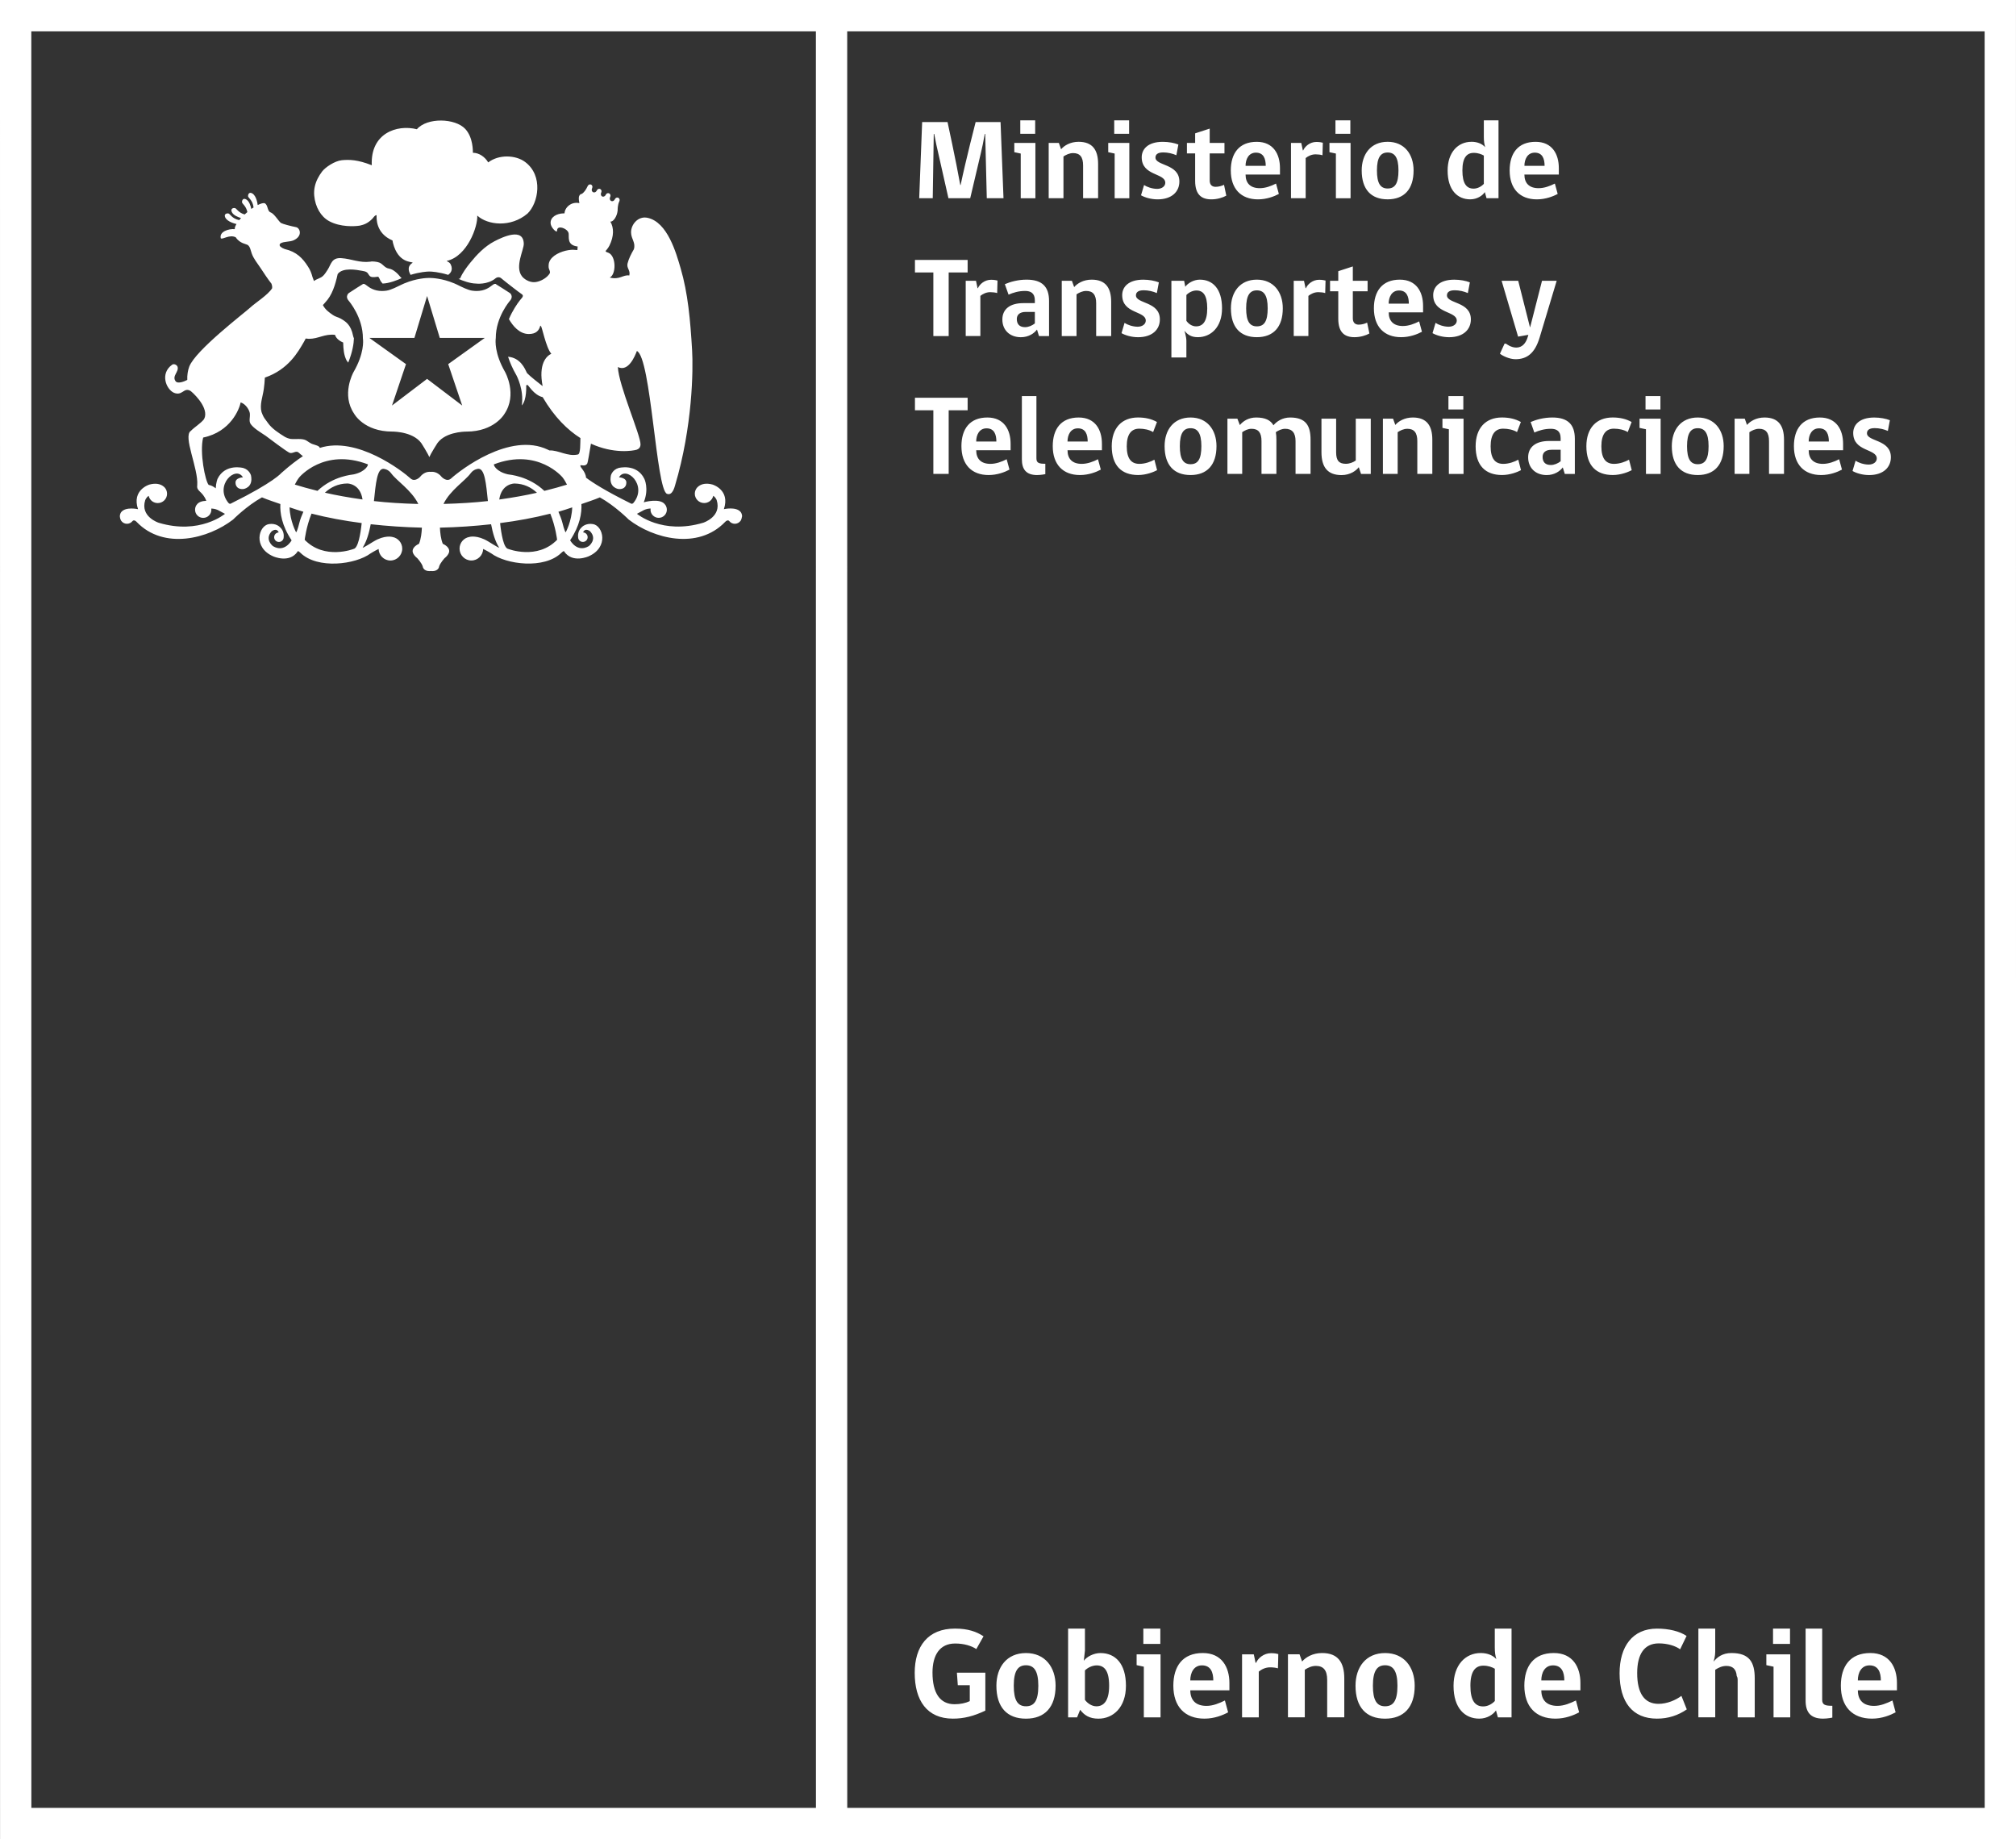 <svg xmlns="http://www.w3.org/2000/svg" viewBox="0 0 82.85 75.568"><rect x="0" y="0" width="82.85" height="75.568" fill="#333333" stroke="none"/><path d="M40.493,70.285c-.481.228-.883.329-1.332.329-1.068,0-1.57-.75-1.57-1.882,0-1.084.538-1.818,1.655-1.818.545,0,.893.132,1.173.317l-.296.524c-.2-.133-.502-.228-.871-.228-.639,0-.93.486-.93,1.194,0,.841.306,1.301.909,1.301.232,0,.454-.047.623-.127v-.655h-.492l-.037-.514h1.169v1.559ZM43.381,69.262c0-.762-.434-1.343-1.217-1.343-.793,0-1.216.582-1.216,1.343,0,.887.439,1.353,1.216,1.353.771,0,1.217-.471,1.217-1.353M42.671,69.262c0,.618-.169.844-.507.844-.339,0-.502-.242-.502-.844,0-.619.179-.841.502-.841.322,0,.507.218.507.841M44.587,67.818v-.903h-.692v3.646h.369l.127-.312c.165.222.381.366.75.366.603,0,1.131-.46,1.131-1.353,0-.909-.438-1.343-1.046-1.343-.291,0-.57.159-.686.317l.047-.417ZM44.587,68.632c.117-.116.306-.206.481-.206.317,0,.513.217.513.836,0,.624-.223.845-.524.845-.185,0-.364-.121-.47-.264v-1.211ZM47.694,70.561v-2.589h-.983v.444l.296.063v2.082h.687ZM46.987,67.543h.698v-.628h-.698v.628ZM50.524,69.451v-.301c0-.651-.312-1.232-1.094-1.232-.829,0-1.21.545-1.21,1.343,0,.856.47,1.353,1.279,1.353.412,0,.756-.143.972-.259l-.132-.487c-.226.111-.487.222-.756.222-.434,0-.666-.227-.666-.639h1.607ZM49.397,68.425c.36,0,.465.286.465.618h-.946c0-.306.138-.618.481-.618M52.518,68.547c.01-.195.01-.39.015-.586-.058-.017-.158-.037-.296-.037-.306,0-.539.212-.617.396h-.021c-.021-.115-.048-.227-.074-.348h-.481v2.589h.687v-1.88c.117-.096.28-.175.465-.175.122,0,.239.015.323.041M55.245,70.561v-1.601c0-.656-.258-1.042-.913-1.042-.387,0-.672.174-.82.349l-.106-.296h-.476v2.589h.692v-1.955c.122-.079.275-.158.455-.158.316,0,.465.185.465.575v1.538h.702ZM58.139,69.262c0-.762-.433-1.343-1.217-1.343-.791,0-1.215.582-1.215,1.343,0,.887.44,1.353,1.215,1.353.772,0,1.217-.471,1.217-1.353M57.43,69.262c0,.618-.17.844-.509.844-.337,0-.5-.242-.5-.844,0-.619.179-.841.5-.841.323,0,.509.218.509.841M61.497,68.172c-.143-.159-.365-.254-.646-.254-.629,0-1.116.492-1.116,1.348,0,.925.47,1.348,1.057,1.348.332,0,.582-.18.687-.338l.079.285h.561v-3.646h-.689v.782c0,.196.021.327.065.476M61.432,69.89c-.131.138-.306.222-.479.222-.328,0-.525-.232-.525-.85,0-.602.207-.825.534-.825.202,0,.365.064.47.127v1.326ZM64.949,69.451v-.301c0-.651-.312-1.232-1.094-1.232-.83,0-1.21.545-1.21,1.343,0,.856.47,1.353,1.279,1.353.412,0,.756-.143.972-.259l-.131-.487c-.229.111-.488.222-.757.222-.433,0-.665-.227-.665-.639h1.607ZM63.823,68.425c.36,0,.465.286.465.618h-.946c0-.306.137-.618.481-.618M68.096,70.614c.47,0,.871-.137,1.225-.38l-.221-.555c-.243.18-.593.327-.942.327-.581,0-.876-.438-.876-1.263,0-.782.295-1.221.887-1.221.37,0,.693.106.878.243l.265-.549c-.291-.195-.73-.301-1.215-.301-1.009,0-1.538.739-1.538,1.834,0,1.189.533,1.865,1.538,1.865M70.49,70.561v-1.955c.122-.079.275-.158.456-.158.257,0,.406.127.427.417.027.037.038.09.038.158v1.538h.702v-1.601c0-.656-.211-1.042-.958-1.042-.369,0-.586.174-.733.353.01-.042.067-.221.067-.4v-.957h-.692v3.646h.692ZM73.573,70.561v-2.589h-.983v.444l.296.063v2.082h.686ZM72.865,67.543h.698v-.628h-.698v.628ZM74.204,69.874c0,.46.19.74.718.74.18,0,.38-.042.38-.042v-.486c-.286,0-.417-.032-.417-.249v-2.922h-.681v2.96M77.957,69.451v-.301c0-.651-.312-1.232-1.094-1.232-.83,0-1.211.545-1.211,1.343,0,.856.471,1.353,1.28,1.353.412,0,.754-.143.971-.259l-.131-.487c-.227.111-.486.222-.756.222-.433,0-.665-.227-.665-.639h1.607ZM76.831,68.425c.359,0,.465.286.465.618h-.946c0-.306.137-.618.481-.618M82.849,0v1.287l.002,72.994v1.287H.002v-1.287l-.002-72.994V0h82.849ZM1.289,74.281h32.243l-.002-72.994H1.287l.002,72.994ZM81.561,1.287h-46.744l.002,72.994h46.744l-.002-72.994ZM18.418,11.296c.073-.059.225-.19.102-.438-.059-.116-.213-.127-.146-.141.825-.194,1.265-1.397,1.24-1.859.424.391,1.375.503,2.065-.084.446-.429.661-1.557-.102-2.122-.39-.288-1.08-.313-1.513.021-.137-.23-.374-.394-.629-.396-.004-.081.011-.624-.311-.976-.412-.449-1.571-.483-1.992.009-.833-.209-1.914.175-1.853,1.479-.585-.231-.92-.235-1.229-.207-.291.028-.679.288-.814.466-.062.079-.131.191-.181.288-.095.187-.168.434-.141.708.044.464.272.854.609,1.04.464.254,1.053.22,1.264.186.161-.035.334-.094.518-.286.054-.055.093-.143.172-.144-.002.118-.044.743.653,1.039.003.03.013.059.02.103.22.86.799.754.809.814-.256.155-.148.381-.087.497.392-.12.682-.137.774-.137s.382.017.774.137ZM20.759,15.288c.004.005.515.921-.031,1.722,0,0-.41.723-1.559.723-.096,0-.956.016-1.247.56-.02.03-.156.249-.212.355l-.065.132-.067-.132c-.055-.108-.193-.328-.206-.35-.296-.55-1.156-.566-1.252-.566-1.165,0-1.564-.727-1.566-.734-.533-.781-.046-1.672-.025-1.711.443-.765.4-1.285.385-1.383.002-.866-.564-1.522-.587-1.551-.065-.071-.071-.138-.066-.184.012-.082.073-.133.098-.144.158-.109.539-.344.541-.345l.017-.012.029-.003c.038,0,.07.024.122.063.104.08.297.228.631.228.061,0,.122-.006.184-.014.096-.013.222-.062.32-.105l.293-.139c.051-.023.096-.044.121-.055l.022-.008c.482-.199.891-.216,1.005-.216.114,0,.523.016,1.004.216l.021.008c.049.022.168.074.264.125,0,0,.294.15.469.174.065.009.126.014.185.014.335,0,.527-.148.631-.228.051-.038.082-.063.123-.063h.032l.03.026s.373.228.539.341c.013.002.075.055.086.135.005.047-.003.114-.066.185-.008.009-.59.675-.587,1.537-.015.111-.058.632.384,1.397ZM19.927,13.883h-1.854l-.521-1.721-.521,1.721h-1.855l.006.002,1.503,1.076-.575,1.701,1.442-1.095,1.443,1.095-.575-1.701,1.503-1.077.003-.001ZM30.491,21.225v.008c-.006.047-.019.101-.054.163-.054.074-.139.125-.238.125-.091,0-.172-.042-.225-.107,0-.003-.002-.003-.002-.003-.02-.026-.081-.061-.171.032-1.123,1.169-2.951.687-3.964-.096,0,0-.56-.564-1.185-.911-.245.105-.504.184-.758.275.018.364-.059.883-.464,1.488,0,0,.286.529.769.238,0,0,.358-.275.054-.606,0,0-.203-.169-.29.043.103.006.187.091.187.197,0,.109-.088.195-.196.195-.105,0-.19-.082-.195-.184-.01-.08-.014-.283.159-.43,0,0,.156-.167.447-.12.423.066.665.956-.174,1.325,0,0-.662.301-1.002-.192,0,0,.006-.071-.122.051-.699.678-2.263.481-2.881.02,0,0-.157-.099-.33-.181-.007.261-.22.474-.485.474-.268,0-.485-.22-.485-.488,0-.24.172-.438.4-.479.01-.004.323-.092.776.183,0,0,.479.3.45.254-.162-.252-.261-.594-.33-.959-.68.075-1.379.124-2.103.139.009.21.037.467.118.664,0,0,.257.106.262.286,0,0,.028.132-.198.314,0,0-.165.184-.213.325,0,0-.013.198-.286.198-.018,0-.036-.002-.053-.006-.015.003-.031.006-.052.006-.273,0-.286-.198-.286-.198-.048-.142-.214-.325-.214-.325-.227-.182-.199-.314-.199-.314.006-.18.261-.286.261-.286.082-.197.11-.454.119-.664-.723-.016-1.422-.065-2.103-.14-.069.366-.169.708-.33.961-.028.046.451-.254.451-.254.453-.274.763-.186.773-.183.228.041.401.239.401.479,0,.268-.218.488-.485.488-.266,0-.478-.214-.486-.474-.172.081-.329.181-.329.181-.62.461-2.181.658-2.88-.02-.128-.123-.123-.051-.123-.051-.34.493-1.001.192-1.001.192-.84-.369-.6-1.259-.174-1.325.291-.047.445.12.445.12.174.147.17.35.16.43-.006.102-.089.184-.196.184-.108,0-.195-.086-.195-.195,0-.106.084-.191.187-.197-.088-.212-.291-.043-.291-.043-.303.331.053.606.053.606.483.291.769-.238.769-.238-.406-.606-.481-1.127-.463-1.491-.252-.091-.511-.169-.755-.274-.627.346-1.188.912-1.188.912-1.014.783-2.843,1.266-3.964.096-.09-.094-.151-.058-.171-.032,0,0-.002,0-.002.003-.055.065-.135.107-.225.107-.099,0-.185-.051-.237-.125-.035-.062-.049-.116-.053-.163v-.008c-.006-.117.059-.189.059-.189.188-.228.687-.115.687-.115-.268-.799.47-1.012.47-1.012.265-.07.439-.02.554.059,0,0,.002.001.008.006,0,0,.002.001.002.003.02.014.036.026.053.043.066.07.106.164.106.266,0,.211-.172.384-.383.384-.082,0-.158-.026-.221-.069-.076-.054-.132-.135-.152-.228-.104.065-.142.179-.142.179-.215.681.552.926.552.926,1.69.508,2.726-.366,2.726-.366l-.295-.158c-.101-.045-.196-.058-.269-.058.003.014.004.032.004.05,0,.182-.15.332-.335.332-.185,0-.334-.15-.334-.332,0-.138.067-.206.067-.206.079-.119.235-.158.394-.163-.155-.408-.41-.378-.372-.638.054-.685-.599-2.022-.264-2.234.161-.165.396-.3.537-.475.013-.017.038-.083.044-.106.108-.455-.536-1.03-.601-1.067-.273-.153-.323.225-.675.08-.32-.146-.58-.788-.075-1.151.075-.054.193,0,.225.081.067.211-.239.376-.082.594.086.122.358.014.482-.052-.009-.201.024-.395.081-.546.255-.674,2.285-2.219,2.5-2.421.213-.199.731-.521.905-.797.009-.082-.007-.136-.026-.188-.152-.193-.303-.424-.448-.644-.132-.201-.291-.383-.367-.61-.044-.123-.059-.257-.153-.332-.061-.049-.332-.06-.501-.322-.256-.127-.535.101-.613.044-.079-.279.339-.405.575-.378-.012-.054.02-.129.069-.211-.032-.007-.376-.081-.464-.274-.062-.136.059-.173.133-.16.067.015.142.213.445.274.023-.028.046-.057.072-.086-.12-.035-.316-.111-.379-.249-.061-.138.059-.175.132-.159.065.012.136.189.397.261.036-.033.072-.066.111-.098-.051-.253-.213-.337-.219-.402-.007-.075.041-.192.172-.117.128.076.183.267.208.39.032-.023.063-.04.094-.06-.034-.299-.219-.393-.226-.46-.006-.076.042-.192.172-.118.174.104.216.421.223.479.11-.055.211-.09.279-.078.158.061.099.34.269.386.154.073.318.37.412.429.069.041.423.134.619.171.152.027.29.357-.099.538-.158.073-.398.044-.537.125-.023.008-.08.081,0,.143.062.05.076.055.169.093.488.112.739.379.958.724.092.137.144.282.181.422l.062.168c.135-.102.265-.106.376-.214.067-.064.132-.165.186-.25.147-.228.16-.504.564-.476.425.03.747.203,1.201.144.062-.022.244.005.296.019.206.041.251.233.466.268.17.027.351.198.473.352.008.012.024.024.042.036-.152.077-.514.219-.784.225-.057-.06-.087-.114-.087-.114-.029-.058-.051-.122-.092-.168-.11.01-.213.037-.304,0-.086-.037-.1-.135-.162-.178-.045-.035-.14-.056-.197-.063-.219-.04-.796-.151-1.004.133-.099.458-.235.876-.506,1.16-.053.067-.102.113-.102.113.1.194.26.305.411.409.098.071.211.088.314.144.208.119.428.249.519.722.008.04.019.066.032.084-.005.21-.053.559-.235,1.007-.021-.031-.05-.063-.073-.101-.106-.216-.126-.446-.134-.725-.276-.113-.333-.292-.333-.315-.425-.052-.686.165-1.075.163-.047-.002-.09-.006-.133-.012,0,0-.06.124-.082.154-.227.389-.624,1.117-1.595,1.451-.02.243-.013.258-.046.484-.044.306-.174.63-.091.932.058.158.096.229.172.324.012.014.073.098.098.134.156.221.436.405.681.556.066.04.169.078.243.089.19.022.461-.029.627.054.076.038.182.134.304.168.058.022.264.064.268.148,1.53-.494,3.402.955,3.728,1.253.181.167.392-.061.392-.061.123-.156.286-.226.444-.208.159-.018.321.052.445.208,0,0,.21.228.391.061.345-.314,2.41-1.934,3.976-1.179,0,0,.032.015.063.03.364-.019.745.26,1.159.168.129,0,.104-.477.114-.676-.525-.332-1.068-.856-1.552-1.682-.371-.088-.586-.507-.629-.503-.009.003-.04.012-.048.02,0,0,.033.603-.181.823.097-.652-.215-1.226-.218-1.234-.165-.284-.272-.539-.346-.766.511.043.689.484.78.672.152.157.469.397.641.535-.176-.904.148-1.233.357-1.33-.223-.249-.393-1.165-.429-1.132-.003-.001-.019-.021-.024-.026-.045.197-.171.35-.478.347-.384-.004-.652-.335-.812-.613.146-.345.337-.627.45-.77.054-.068.09-.108.091-.109.023-.028.035-.059.033-.084-.006-.026-.022-.042-.029-.048l-.003-.003c-.038-.026-.105-.075-.174-.127h0c-.059-.044-.125-.095-.191-.146-.012-.009-.022-.017-.033-.026-.061-.047-.122-.094-.178-.138-.022-.017-.042-.033-.062-.049-.04-.031-.077-.061-.107-.085-.051-.041-.094-.075-.097-.08-.037-.034-.08-.055-.129-.055-.068,0-.117.042-.117.042-.338.282-.81.218-.81.218-.242-.003-.547-.117-.72-.195.036.001.068-.005.083-.041.082-.196.249-.427.398-.611.271-.335.592-.676.996-.888.338-.176,1.193-.58,1.21.097.006.254-.374.937-.081,1.331.086.119.301.261.521.25.2-.01.425-.131.546-.259.024-.022.086-.096.091-.131.007-.073-.048-.146-.054-.206-.008-.069,0-.171.019-.219.098-.289.497-.453.789-.5.165-.025.208-.016.373-.005.007-.075.01-.146.01-.146-.462-.052-.342-.401-.372-.546-.024-.127-.224-.242-.358-.234-.147.009-.101.156-.132.166-.066-.002-.239-.186-.249-.334-.021-.26.249-.407.532-.413h.039c.01-.234.268-.494.61-.42-.022-.142-.07-.353.112-.385.09-.072.15-.147.236-.326.027-.054.088-.071.134-.051.046.023.071.083.046.14-.081.169.115.262.194.093.027-.055.09-.072.135-.051.046.022.069.083.045.136-.078.165.11.257.188.092.026-.055.088-.071.134-.05.047.023.071.083.047.137-.082.172.112.267.193.096.027-.054.089-.074.136-.052.046.024.071.085.046.138-.079.163-.07.338-.073.39v.001c0,.004,0,.014-0.0.016l-.003-.002c-.019.199-.161.449-.296.437.15.257.151.598-.037.984-.053.11-.159.223-.159.223.009.044.065.052.114.072.328.131.325.895.057,1.019.411.105.542-.125.803-.085.058-.214-.121-.296-.071-.497.051-.202.154-.398.258-.578.086-.276-.108-.412-.114-.692-.007-.324.287-.685.674-.603.827.174,1.181,1.453,1.364,2.079.298,1.018.398,2.123.47,3.359.048.789.022,3.141-.7,5.556-.021.068-.109.437-.334.346-.449-.182-.651-5.601-1.235-5.868-.078.205-.347.875-.781.66.025.737.945,2.825.93,3.18-.002.122-.067.181-.149.214-.161.052-.956.181-1.888-.245-.056.322-.125.776-.155.821-.083.125-.232.05-.274.067-.048.076.203.222.228.509.256.194.779.534,1.833,1.056,0,0,.056.049.118-.024.589-.725-.312-1.548-.597-1.047,0,0,.338.012.299.251,0,0-.003.247-.309.232,0,0-.425-.044-.324-.556,0,0,.054-.231.314-.31,0,0,.746-.202,1.061.445,0,0,.203.403-.024.964,0,0,.683-.198.881.101,0,0,.066.067.068.206,0,.182-.151.332-.335.332-.184,0-.336-.15-.336-.332,0-.018.003-.037.006-.05-.073,0-.166.013-.268.058l-.296.158s1.035.874,2.727.366c0,0,.766-.245.551-.926,0,0-.038-.114-.142-.179-.02.093-.076.174-.152.228-.063.043-.139.069-.221.069-.212,0-.385-.173-.385-.384,0-.102.042-.197.108-.266.016-.017.033-.029.053-.043,0-.002.002-.003.005-.005.003-.003.008-.006.008-.006.113-.077.287-.127.551-.057,0,0,.739.213.47,1.012,0,0,.499-.114.688.115,0,0,.064.072.06.189ZM11.567,19.43c.377-.335.663-.544.882-.688-.085-.06-.145-.121-.145-.121-.028-.022-.054-.049-.091-.057-.104-.018-.177.07-.296.045-.107-.022-.942-.667-1.003-.707-.181-.123-.476-.291-.609-.476-.09-.125-.019-.285-.037-.439-.011-.112-.146-.378-.377-.454-.053.266-.404,1.207-1.542,1.445-.155.61.088,1.799.227,1.945.106.017.203.072.29.141.01-.235.074-.39.074-.39.317-.647,1.061-.445,1.061-.445.26.079.315.31.315.31.101.513-.324.556-.324.556-.305.015-.311-.232-.311-.232-.037-.239.302-.251.302-.251-.287-.502-1.188.322-.598,1.047.061.073.116.024.116.024,1.777-.88,2.065-1.254,2.065-1.254ZM12.468,21.026c-.193-.054-.379-.121-.568-.182.02.581.27,1.029.27,1.029.056-.068.129-.38.129-.38.043-.176.107-.321.169-.467ZM14.865,21.491c-.712-.092-1.401-.219-2.063-.388-.222.55-.28,1.077-.28,1.077.818.841,2.006.375,2.006.375.189-.028.288-.611.336-1.063ZM14.899,20.523c-.097-.665-.627-.658-.627-.658-.383.006-.684.157-.92.378.446.103.969.198,1.547.279ZM15.114,19.077c-1.807-.687-2.815.535-2.815.535-.078.098-.13.198-.183.298.252.079.574.169.931.258.647-.612,1.426-.664,1.491-.678.497-.109.612-.401.576-.414ZM17.191,20.706c-.28-.571-.891-.948-1.117-1.262-.129-.176-.317-.182-.317-.182-.261-.003-.315.605-.39,1.326.554.064,1.171.102,1.825.119ZM20.051,20.587c-.075-.72-.129-1.329-.39-1.326,0,0-.189.006-.317.182-.227.314-.839.691-1.118,1.262.654-.017,1.271-.055,1.825-.118ZM20.879,19.49c.064.014.845.066,1.492.679.357-.089.678-.178.93-.257-.053-.101-.106-.202-.184-.3,0,0-1.007-1.222-2.814-.535-.037.012.08.304.577.414ZM20.517,20.524c.579-.081,1.103-.176,1.55-.278-.236-.222-.537-.374-.921-.38,0,0-.532-.008-.629.659ZM22.895,22.18s-.058-.526-.279-1.075c-.662.169-1.352.296-2.064.387.049.452.147,1.034.336,1.062,0,0,1.188.466,2.006-.375ZM23.516,20.847c-.189.061-.374.127-.567.18.061.146.124.29.168.466,0,0,.074.312.13.38,0,0,.249-.446.269-1.026ZM41.24,8.144l-.121-3.129h-1.024s-.408,1.581-.617,2.587h-.014c-.181-1.011-.524-2.587-.524-2.587h-1.043l-.121,3.129h.556l.042-2.642h.019c.06.334.116.575.158.755l.426,1.887h.895l.445-1.887c.042-.181.097-.422.153-.755h.018l.065,2.642h.686ZM42.551,8.144v-2.271h-.867v.38l.264.056v1.836h.603ZM41.93,5.497h.612v-.552h-.612v.552ZM45.128,8.144v-1.405c0-.575-.227-.913-.802-.913-.338,0-.589.153-.719.306l-.093-.259h-.417v2.271h.607v-1.715c.107-.069.241-.139.399-.139.278,0,.408.162.408.505v1.349h.616ZM46.411,8.144v-2.271h-.867v.38l.264.056v1.836h.602ZM45.79,5.497h.612v-.552h-.612v.552ZM47.797,6.262c.199,0,.394.047.547.116l.083-.44c-.158-.065-.403-.111-.64-.111-.612,0-.867.301-.867.635,0,.774.969.64.969,1.048,0,.139-.134.25-.334.25-.209,0-.431-.083-.538-.158l-.125.422c.153.088.408.167.681.167.589,0,.895-.32.895-.732,0-.742-.983-.635-.983-.987,0-.13.102-.209.311-.209ZM50.396,8.038l-.093-.445c-.093.046-.222.083-.348.083-.162,0-.241-.102-.241-.26v-1.112h.607v-.431h-.607v-.589l-.598.195v.394h-.338v.431h.338v1.127c0,.57.264.76.668.76.241,0,.477-.074.612-.153ZM52.602,7.171v-.264c0-.57-.269-1.08-.955-1.08-.728,0-1.066.477-1.066,1.177,0,.751.417,1.187,1.117,1.187.357,0,.668-.12.858-.223l-.116-.426c-.199.102-.436.19-.668.19-.38,0-.584-.199-.584-.561h1.414ZM52.018,6.814h-.83c0-.269.125-.542.426-.542.315,0,.403.25.403.542ZM54.363,5.864c-.051-.014-.144-.032-.264-.032-.269,0-.473.185-.543.347h-.014l-.065-.306h-.422v2.271h.603v-1.65c.102-.083.246-.153.408-.153.102,0,.209.014.283.037l.014-.514ZM55.503,8.144v-2.271h-.867v.38l.264.056v1.836h.603ZM54.882,5.497h.612v-.552h-.612v.552ZM57.027,5.826c-.695,0-1.066.51-1.066,1.177,0,.779.385,1.187,1.066,1.187.677,0,1.066-.413,1.066-1.187,0-.668-.38-1.177-1.066-1.177ZM57.027,7.745c-.297,0-.44-.213-.44-.742,0-.542.158-.737.44-.737.283,0,.445.19.445.737,0,.543-.148.742-.445.742ZM60.47,5.826c-.552,0-.978.431-.978,1.182,0,.811.413,1.182.927,1.182.292,0,.51-.157.602-.297l.07.25h.492v-3.198h-.603v.686c0,.171.018.287.056.417-.125-.139-.32-.223-.566-.223ZM60.98,7.555c-.116.121-.269.195-.422.195-.287,0-.459-.204-.459-.746,0-.528.181-.723.468-.723.176,0,.32.056.413.111v1.163ZM64.062,7.171v-.264c0-.57-.269-1.08-.955-1.08-.728,0-1.066.477-1.066,1.177,0,.751.417,1.187,1.117,1.187.357,0,.667-.12.857-.223l-.116-.426c-.2.102-.436.19-.668.19-.38,0-.584-.199-.584-.561h1.414ZM63.478,6.814h-.83c0-.269.125-.542.426-.542.315,0,.403.25.403.542ZM39.766,11.194v-.514h-2.165v.514h.756v2.614h.63v-2.614h.779ZM40.994,11.527c-.051-.014-.144-.032-.264-.032-.269,0-.473.185-.542.347h-.014l-.065-.306h-.422v2.271h.602v-1.65c.102-.083.246-.153.408-.153.102,0,.209.014.283.037l.014-.514ZM43.112,13.808v-1.442c0-.58-.278-.876-.922-.876-.357,0-.667.088-.895.186l.153.431c.186-.083.413-.153.681-.153.232,0,.399.093.399.385v.116h-.478c-.547,0-.857.25-.857.672,0,.436.306.728.76.728.32,0,.547-.157.663-.315l.083.269h.413ZM42.528,13.289c-.111.088-.26.153-.403.153-.227,0-.338-.125-.338-.334,0-.171.116-.292.366-.292h.376v.473ZM45.665,13.808v-1.405c0-.575-.227-.913-.802-.913-.338,0-.589.153-.719.306l-.093-.259h-.417v2.271h.607v-1.715c.107-.069.241-.139.399-.139.278,0,.408.162.408.505v1.349h.616ZM46.995,11.926c.199,0,.394.047.547.116l.083-.44c-.158-.065-.403-.111-.64-.111-.612,0-.867.301-.867.635,0,.774.969.64.969,1.048,0,.139-.134.25-.334.25-.209,0-.431-.083-.538-.158l-.125.422c.153.088.408.167.681.167.589,0,.895-.32.895-.732,0-.742-.983-.635-.983-.987,0-.13.102-.209.311-.209ZM48.677,13.59c.144.176.292.264.552.264.528,0,.992-.403.992-1.187,0-.797-.38-1.177-.913-1.177-.255,0-.496.148-.598.292l-.046-.246h-.524v3.152h.616v-.681c0-.167-.079-.417-.079-.417ZM48.756,12.121c.097-.102.255-.186.412-.186.274,0,.445.19.445.732,0,.547-.185.742-.459.742-.162,0-.306-.097-.398-.227v-1.061ZM51.652,11.49c-.695,0-1.066.51-1.066,1.177,0,.779.385,1.187,1.066,1.187.677,0,1.066-.413,1.066-1.187,0-.668-.38-1.177-1.066-1.177ZM51.652,13.409c-.297,0-.44-.213-.44-.742,0-.542.158-.737.44-.737.283,0,.445.19.445.737,0,.543-.148.742-.445.742ZM54.474,11.527c-.051-.014-.144-.032-.264-.032-.269,0-.473.185-.542.347h-.014l-.065-.306h-.422v2.271h.603v-1.65c.102-.083.246-.153.408-.153.102,0,.209.014.283.037l.014-.514ZM56.277,13.701l-.093-.445c-.093.046-.222.083-.347.083-.162,0-.241-.102-.241-.26v-1.112h.607v-.431h-.607v-.589l-.598.195v.394h-.338v.431h.338v1.127c0,.57.264.76.668.76.241,0,.477-.074.612-.153ZM58.483,12.834v-.264c0-.57-.269-1.08-.955-1.08-.728,0-1.066.477-1.066,1.177,0,.751.417,1.187,1.117,1.187.357,0,.668-.12.858-.223l-.116-.426c-.199.102-.435.19-.667.19-.38,0-.584-.199-.584-.561h1.414ZM57.899,12.477h-.83c0-.269.125-.542.426-.542.315,0,.403.25.403.542ZM59.776,11.926c.199,0,.394.047.547.116l.083-.44c-.157-.065-.403-.111-.64-.111-.612,0-.867.301-.867.635,0,.774.969.64.969,1.048,0,.139-.135.25-.334.25-.209,0-.431-.083-.538-.158l-.125.422c.153.088.408.167.681.167.589,0,.895-.32.895-.732,0-.742-.983-.635-.983-.987,0-.13.102-.209.31-.209ZM62.792,13.822c-.083.292-.241.459-.482.459-.213,0-.403-.148-.422-.162h-.056l-.19.413c.097.083.385.227.64.227.468,0,.797-.241.992-.895l.7-2.327h-.603l-.487,1.905h-.009l-.482-1.905h-.682l.677,2.294.422-.074-.019.065ZM39.766,16.857v-.514h-2.165v.514h.756v2.614h.63v-2.614h.779ZM41.532,18.498v-.264c0-.57-.269-1.08-.955-1.08-.728,0-1.066.477-1.066,1.177,0,.751.417,1.187,1.117,1.187.357,0,.668-.12.858-.223l-.116-.426c-.199.102-.436.19-.668.19-.38,0-.584-.199-.584-.561h1.414ZM40.948,18.141h-.83c0-.269.125-.542.426-.542.315,0,.403.25.403.542ZM42.625,19.518c.158,0,.334-.037.334-.037v-.426c-.25,0-.366-.028-.366-.218v-2.563h-.598v2.596c0,.403.167.649.631.649ZM45.285,18.498v-.264c0-.57-.269-1.08-.955-1.08-.728,0-1.066.477-1.066,1.177,0,.751.417,1.187,1.117,1.187.357,0,.668-.12.858-.223l-.116-.426c-.199.102-.436.19-.668.19-.38,0-.584-.199-.584-.561h1.414ZM44.701,18.141h-.83c0-.269.125-.542.426-.542.315,0,.403.25.403.542ZM47.44,18.888c-.148.083-.38.171-.616.171-.329,0-.519-.209-.519-.723,0-.51.199-.723.514-.723.199,0,.408.042.57.139l.158-.413c-.218-.125-.477-.186-.779-.186-.672,0-1.08.44-1.08,1.182,0,.797.408,1.182,1.085,1.182.343,0,.649-.13.779-.199l-.111-.431ZM48.927,17.154c-.695,0-1.066.51-1.066,1.177,0,.779.385,1.187,1.066,1.187.677,0,1.066-.413,1.066-1.187,0-.668-.38-1.177-1.066-1.177ZM48.927,19.073c-.297,0-.44-.213-.44-.742,0-.542.158-.737.44-.737.283,0,.445.19.445.737,0,.543-.148.742-.445.742ZM52.431,17.757c.102-.069.236-.139.385-.139.283,0,.426.162.426.505v1.349h.617v-1.405c0-.575-.19-.913-.839-.913-.315,0-.552.158-.686.32-.116-.208-.338-.32-.709-.32-.32,0-.542.153-.672.311l-.102-.264h-.408v2.271h.607v-1.715c.107-.069.227-.139.385-.139.283,0,.408.162.408.505v1.349h.612v-1.405c0-.111-.005-.218-.023-.31ZM56.333,19.472v-2.271h-.616v1.72c-.107.074-.25.135-.408.135-.274,0-.399-.125-.399-.473v-1.381h-.603v1.377c0,.626.26.941.825.941.362,0,.603-.185.709-.324l.093.278h.399ZM58.863,19.472v-1.405c0-.575-.227-.913-.802-.913-.338,0-.589.153-.719.306l-.093-.259h-.417v2.271h.607v-1.715c.107-.069.241-.139.399-.139.278,0,.408.162.408.505v1.349h.616ZM60.146,19.472v-2.271h-.867v.38l.264.056v1.836h.602ZM59.525,16.825h.612v-.552h-.612v.552ZM62.394,18.888c-.148.083-.38.171-.616.171-.329,0-.519-.209-.519-.723,0-.51.199-.723.515-.723.199,0,.408.042.57.139l.158-.413c-.218-.125-.477-.186-.779-.186-.672,0-1.08.44-1.08,1.182,0,.797.408,1.182,1.085,1.182.343,0,.649-.13.779-.199l-.111-.431ZM64.72,19.472v-1.442c0-.58-.278-.876-.922-.876-.357,0-.667.088-.895.186l.153.431c.186-.083.413-.153.681-.153.232,0,.399.093.399.385v.116h-.478c-.547,0-.857.25-.857.672,0,.436.306.728.76.728.32,0,.547-.157.663-.315l.083.269h.413ZM64.136,18.953c-.111.088-.26.153-.403.153-.227,0-.338-.125-.338-.334,0-.171.116-.292.366-.292h.376v.473ZM66.945,18.888c-.148.083-.38.171-.616.171-.329,0-.519-.209-.519-.723,0-.51.199-.723.515-.723.199,0,.408.042.57.139l.158-.413c-.218-.125-.477-.186-.779-.186-.672,0-1.08.44-1.08,1.182,0,.797.408,1.182,1.085,1.182.343,0,.649-.13.779-.199l-.111-.431ZM68.246,19.472v-2.271h-.867v.38l.264.056v1.836h.602ZM67.625,16.825h.612v-.552h-.612v.552ZM69.771,17.154c-.695,0-1.066.51-1.066,1.177,0,.779.385,1.187,1.066,1.187.677,0,1.066-.413,1.066-1.187,0-.668-.38-1.177-1.066-1.177ZM69.771,19.073c-.297,0-.44-.213-.44-.742,0-.542.158-.737.44-.737.283,0,.445.19.445.737,0,.543-.148.742-.445.742ZM73.316,19.472v-1.405c0-.575-.227-.913-.802-.913-.338,0-.589.153-.719.306l-.092-.259h-.417v2.271h.607v-1.715c.107-.069.241-.139.399-.139.278,0,.408.162.408.505v1.349h.616ZM75.744,18.498v-.264c0-.57-.269-1.08-.955-1.08-.728,0-1.066.477-1.066,1.177,0,.751.417,1.187,1.117,1.187.357,0,.668-.12.858-.223l-.116-.426c-.199.102-.436.19-.668.19-.38,0-.584-.199-.584-.561h1.414ZM75.16,18.141h-.83c0-.269.125-.542.426-.542.315,0,.403.25.403.542ZM77.037,17.59c.199,0,.394.047.547.116l.083-.44c-.158-.065-.403-.111-.64-.111-.612,0-.867.301-.867.635,0,.774.969.64.969,1.048,0,.139-.134.25-.334.25-.209,0-.431-.083-.538-.158l-.125.422c.153.088.408.167.681.167.589,0,.895-.32.895-.732,0-.742-.983-.635-.983-.987,0-.13.102-.209.311-.209Z" fill="#fff"/></svg>